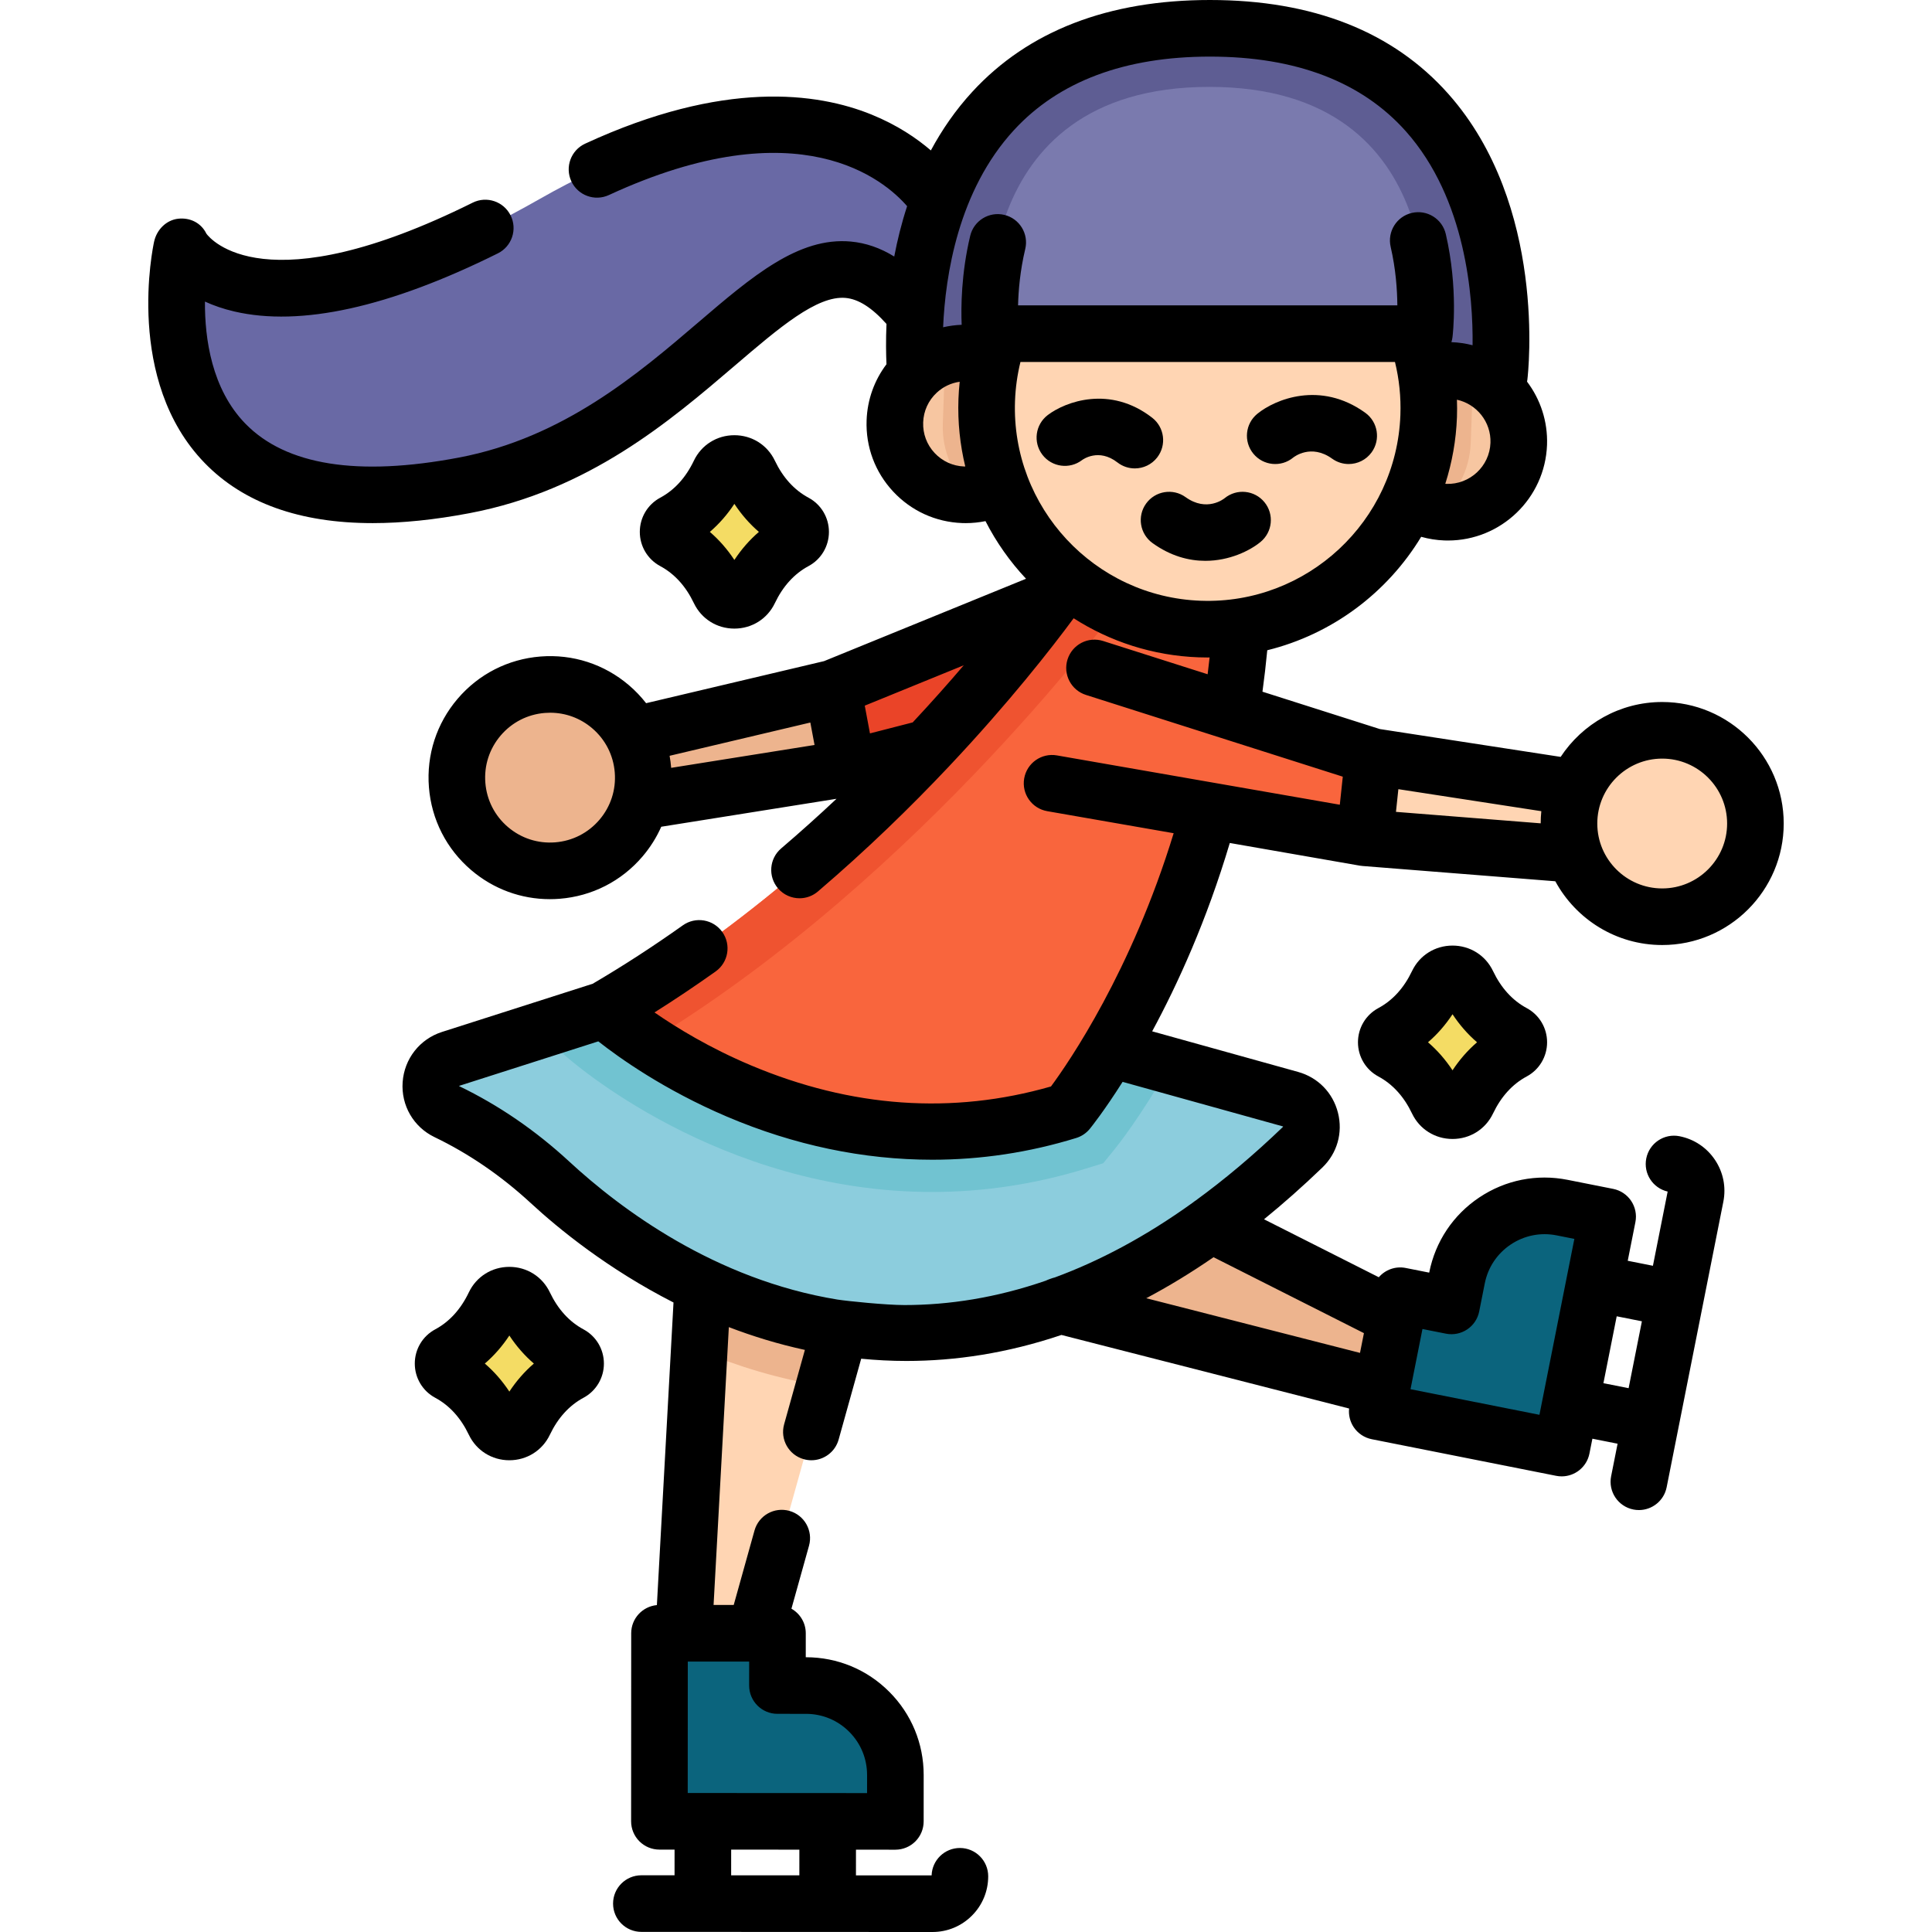 <?xml version="1.0" encoding="UTF-8"?> <!-- Generator: Adobe Illustrator 19.0.0, SVG Export Plug-In . SVG Version: 6.00 Build 0) --> <svg xmlns="http://www.w3.org/2000/svg" xmlns:xlink="http://www.w3.org/1999/xlink" id="Capa_1" x="0px" y="0px" viewBox="0 0 512 512" style="enable-background:new 0 0 512 512;" xml:space="preserve"> <polygon style="fill:#FFD5B3;" points="229.182,328.698 218.393,367.382 198.867,437.378 180.933,437.378 185.301,357.836 186.29,339.826 "></polygon> <path style="fill:#EDB48E;" d="M229.182,328.698l-10.789,38.684c-12.003-1.921-23.075-5.338-33.092-9.546l0.989-18.01 L229.182,328.698z"></path> <path style="fill:#0B647D;" d="M206.039,432.84l-0.006,13.842l7.569,0.004c13.086,0.006,23.69,10.62,23.684,23.706l-0.006,12.297 l-62.528-0.029l0.006-13.842l0.01-22.149l0.006-13.842L206.039,432.84z"></path> <polygon style="fill:#EDB48E;" points="275.995,344.681 370.644,368.888 374.131,351.3 273.413,300.443 "></polygon> <path style="fill:#0B647D;" d="M371.07,343.383l13.577,2.696l1.474-7.424c2.549-12.836,15.02-21.175,27.856-18.627l12.061,2.395 l-12.177,61.331l-13.577-2.696l-21.725-4.314l-13.577-2.696L371.07,343.383z"></path> <polygon style="fill:#EDB48E;" points="220.676,182.372 154.753,197.951 159.812,213.964 224.649,203.616 "></polygon> <polygon style="fill:#EA4428;" points="292.48,153.076 220.676,182.372 224.649,203.616 306.114,182.655 "></polygon> <circle style="fill:#EDB48E;" cx="145.77" cy="206.08" r="24.702"></circle> <path style="fill:#8CCDDD;" d="M118.398,294.572c8.049,3.879,17.661,9.8,27.368,18.763c33.44,30.898,111.109,75.711,199.472-9.33 c4.199-4.048,2.391-11.137-3.229-12.7l-31.99-8.897l-22.246-6.195L160.17,267.58l-17.643,5.639l-23.103,7.39 C112.947,282.682,112.27,291.625,118.398,294.572z"></path> <path style="fill:#71C3D1;" d="M142.527,273.22l6.929,6.251c1.648,1.487,41.037,36.415,97.561,36.415 c13.707,0,27.405-2.081,40.708-6.185l4.641-1.431l3.06-3.766c0.687-0.847,6.835-8.539,14.592-22.096l-22.246-6.195l-127.603-8.633 L142.527,273.22z"></path> <path style="fill:#F9653D;" d="M283.007,153.076c0,0-47.313,70.453-122.835,114.507c0,0,53.479,48.223,122.835,26.825 c0,0,44.557-54.839,46.445-141.333L283.007,153.076L283.007,153.076z"></path> <path style="fill:#EF5330;" d="M160.168,267.586c0,0,4.126,3.719,11.564,8.628c73.106-44.369,125.603-116.767,125.603-116.767 h31.889c0.104-2.105,0.179-4.229,0.227-6.372h-46.446C283.005,153.075,235.691,223.528,160.168,267.586z"></path> <polygon style="fill:#FFD5B3;" points="363.953,200.531 430.903,210.844 427.127,227.208 361.674,222.023 "></polygon> <polygon style="fill:#F9653D;" points="290.057,177.01 363.953,200.531 361.674,222.023 278.806,207.575 "></polygon> <circle style="fill:#FFD5B3;" cx="440.5" cy="218.24" r="24.702"></circle> <g> <path style="fill:#F4DC64;" d="M388.895,260.561c2.364,4.955,6.135,9.973,12.152,13.204c1.93,1.037,1.93,3.862,0,4.899 c-6.017,3.231-9.789,8.248-12.152,13.204c-1.572,3.296-6.348,3.296-7.92,0c-2.364-4.955-6.135-9.973-12.152-13.204 c-1.93-1.037-1.93-3.862,0-4.899c6.017-3.231,9.789-8.248,12.152-13.204C382.547,257.265,387.322,257.265,388.895,260.561z"></path> <path style="fill:#F4DC64;" d="M138.942,345.704c2.364,4.955,6.135,9.973,12.152,13.204c1.93,1.037,1.93,3.862,0,4.899 c-6.017,3.231-9.789,8.248-12.152,13.204c-1.572,3.296-6.348,3.296-7.92,0c-2.364-4.955-6.135-9.973-12.152-13.204 c-1.93-1.037-1.93-3.862,0-4.899c6.017-3.231,9.789-8.248,12.152-13.204C132.595,342.408,137.37,342.408,138.942,345.704z"></path> <path style="fill:#F4DC64;" d="M198.577,125.307c2.364,4.955,6.135,9.973,12.152,13.204c1.93,1.037,1.93,3.862,0,4.899 c-6.017,3.231-9.789,8.248-12.152,13.204c-1.572,3.296-6.348,3.296-7.92,0c-2.364-4.955-6.135-9.973-12.152-13.204 c-1.93-1.037-1.93-3.862,0-4.899c6.017-3.231,9.789-8.248,12.152-13.204C192.23,122.011,197.005,122.011,198.577,125.307z"></path> </g> <path style="fill:#6969A5;" d="M248.329,52.701c0,0-27.411-44.248-105.254,0S48.169,65.635,48.169,65.635 s-17.77,80.573,74.874,62.988c67.526-12.817,88.432-88.168,121.409-42.878"></path> <path style="fill:#5E5D93;" d="M397.32,99.721H242.654c0,0-9.785-92.221,77.997-92.221S397.32,99.721,397.32,99.721z"></path> <path style="fill:#F7C6A1;" d="M237.15,111.662c-0.374,10.369,7.733,19.085,18.103,19.459c0.887,0.032,1.765,0.004,2.621-0.089 c2.622-0.267,5.091-1.078,7.292-2.325c5.496-3.107,9.301-8.916,9.546-15.689c0.294-8.128-4.621-15.235-11.755-18.111 c-1.967-0.8-4.106-1.268-6.348-1.349c-2.124-0.077-4.177,0.205-6.105,0.786C243.019,96.598,237.448,103.41,237.15,111.662z"></path> <path style="fill:#EDB48E;" d="M250.504,94.345l-0.648,17.941c-0.267,7.406,2.877,14.159,8.018,18.746 c2.622-0.267,5.091-1.078,7.292-2.325c5.496-3.107,9.301-8.916,9.546-15.689c0.294-8.128-4.621-15.235-11.755-18.111 c-1.967-0.8-4.106-1.268-6.348-1.349C254.486,93.482,252.432,93.763,250.504,94.345z"></path> <path style="fill:#F7C6A1;" d="M364.92,116.276c-0.245,6.773,3.132,12.842,8.389,16.337c2.105,1.403,4.51,2.39,7.106,2.845 c0.847,0.155,1.721,0.246,2.608,0.278c10.369,0.374,19.085-7.733,19.459-18.103c0.298-8.252-4.767-15.448-12.07-18.235 c-1.881-0.719-3.909-1.148-6.033-1.225c-2.242-0.081-4.409,0.232-6.429,0.887C370.628,101.414,365.214,108.148,364.92,116.276z"></path> <path style="fill:#EDB48E;" d="M364.92,116.276c-0.245,6.773,3.132,12.842,8.389,16.337c2.105,1.403,4.51,2.39,7.106,2.845 c5.459-4.204,9.082-10.712,9.349-18.118l0.648-17.941c-1.881-0.719-3.909-1.148-6.033-1.225c-2.242-0.081-4.409,0.232-6.429,0.887 C370.628,101.414,365.214,108.148,364.92,116.276z"></path> <path style="fill:#FFD5B3;" d="M261.49,106.025c-0.288,7.98,1.034,15.644,3.676,22.682c1.021,2.726,2.241,5.358,3.643,7.873 c9.645,17.335,27.856,29.353,49.127,30.122c21.271,0.768,40.302-9.905,51.172-26.499c1.58-2.407,2.986-4.944,4.201-7.59 c3.143-6.828,5.015-14.378,5.303-22.357c0.138-3.815-0.094-7.561-0.662-11.195c-0.874-5.647-2.563-11.032-4.947-16.035 c-9.077-19.116-28.229-32.63-50.837-33.447c-22.608-0.816-42.686,11.282-53.118,29.693c-2.739,4.817-4.812,10.067-6.091,15.636 C262.129,98.491,261.628,102.21,261.49,106.025z"></path> <path style="fill:#7A7AAE;" d="M377.483,88.426H262.524c0,0-7.273-65.401,57.973-65.401S377.483,88.426,377.483,88.426z"></path> <path d="M335.092,133.085c-2.623-3.206-7.35-3.679-10.554-1.056c-0.19,0.156-4.721,3.766-10.343-0.282 c-3.357-2.418-8.047-1.658-10.469,1.705c-2.42,3.361-1.657,8.048,1.705,10.469c4.808,3.461,9.637,4.705,13.994,4.705 c6.419,0,11.814-2.699,14.61-4.987C337.243,141.016,337.715,136.29,335.092,133.085z"></path> <path d="M342.695,121.277c0.191-0.156,4.721-3.765,10.343,0.282c1.325,0.954,2.857,1.414,4.376,1.414 c2.33-0.001,4.627-1.083,6.093-3.119c2.42-3.361,1.657-8.048-1.705-10.469c-11.89-8.559-23.91-3.559-28.604,0.282 c-3.206,2.623-3.679,7.349-1.056,10.554C334.765,123.428,339.49,123.9,342.695,121.277z"></path> <path d="M440.501,250.442c17.756,0,32.202-14.446,32.202-32.202s-14.446-32.202-32.202-32.202c-11.24,0-21.148,5.793-26.91,14.545 l-47.93-7.379l-31.095-9.898c0.499-3.656,0.928-7.324,1.273-10.982c17.174-4.233,31.801-15.224,40.787-30.064 c1.986,0.554,4.037,0.889,6.122,0.965c0.326,0.012,0.65,0.018,0.974,0.018c14.052,0,25.736-11.172,26.257-25.346 c0.223-6.266-1.781-12.105-5.296-16.759c0.033-0.172,0.066-0.344,0.087-0.52c0.226-1.874,5.227-46.22-20.916-75.7 C369.193,8.383,347.929,0,320.654,0c-26.941,0-48.133,8.186-62.987,24.329c-4.466,4.854-8.064,10.119-10.979,15.534 c-3.758-3.225-8.919-6.741-15.734-9.509c-14.368-5.835-39.198-9.233-75.887,7.72c-3.76,1.737-5.399,6.194-3.662,9.954 c1.738,3.761,6.196,5.4,9.955,3.662c50.634-23.399,73.16-3.847,79.034,2.95c-1.487,4.55-2.594,9.042-3.411,13.344 c-3.702-2.288-7.522-3.604-11.51-3.971c-13.857-1.271-26.162,9.228-40.381,21.39c-15.939,13.633-35.775,30.599-63.447,35.851 c-26.799,5.087-45.841,2.067-56.603-8.969c-8.955-9.183-10.795-22.572-10.727-32.365c2.239,1.025,4.826,1.938,7.802,2.629 c17.553,4.077,41.05-1.105,69.823-15.407c3.71-1.844,5.222-6.345,3.378-10.055c-1.844-3.708-6.344-5.221-10.054-3.378 c-54.96,27.318-69.51,9.656-70.565,8.22c-1.376-2.843-4.292-4.312-7.45-3.97c-3.2,0.348-5.711,2.917-6.404,6.06 c-0.329,1.493-7.821,36.823,13.388,58.667c10.306,10.614,25.23,15.943,44.542,15.943c7.838,0,16.4-0.878,25.667-2.637 c31.592-5.996,53.109-24.4,70.399-39.188c11.637-9.952,21.684-18.545,29.261-17.853c3.414,0.314,6.97,2.576,10.828,6.894 c-0.188,4.376-0.124,8.043-0.002,10.677c-3.228,4.268-5.074,9.409-5.269,14.862c-0.258,7.018,2.236,13.716,7.022,18.86 c4.782,5.141,11.281,8.113,18.302,8.37c0.318,0.011,0.636,0.017,0.952,0.017c1.765,0,3.515-0.182,5.229-0.53 c2.855,5.589,6.479,10.729,10.745,15.271l-53.527,21.832l-47.156,11.145c-1.34-1.721-2.861-3.321-4.558-4.769 c-6.544-5.582-14.865-8.277-23.445-7.601c-8.574,0.681-16.37,4.66-21.952,11.204c-5.582,6.545-8.281,14.872-7.601,23.445 c0.681,8.575,4.659,16.371,11.204,21.953c5.88,5.015,13.199,7.704,20.845,7.703c0.863,0,1.73-0.034,2.601-0.103 c8.574-0.681,16.371-4.66,21.953-11.204c2.057-2.412,3.719-5.067,4.968-7.885l46.448-7.406c-4.638,4.357-9.53,8.763-14.677,13.157 c-3.15,2.689-3.523,7.423-0.834,10.574c1.483,1.737,3.589,2.63,5.708,2.63c1.722,0,3.453-0.59,4.866-1.796 c13.129-11.209,24.7-22.512,34.533-32.929c0.069-0.073,0.141-0.144,0.207-0.22c15.873-16.836,27.172-31.322,33.038-39.258 c9.612,6.153,20.927,9.908,33.134,10.35c0.812,0.029,1.614,0.044,2.42,0.044c0.159,0,0.316-0.011,0.475-0.012 c-0.16,1.485-0.334,2.969-0.521,4.454l-27.705-8.818c-3.943-1.259-8.165,0.924-9.421,4.872c-1.257,3.947,0.925,8.165,4.872,9.421 l68.067,21.667l-0.788,7.434l-33.214-5.791c-0.049-0.009-0.099-0.018-0.148-0.026l-41.604-7.254 c-4.083-0.711-7.966,2.02-8.677,6.101s2.02,7.965,6.101,8.677l33.511,5.843c-11.195,36.576-27.73,60.634-32.51,67.114 c-26.133,7.509-52.873,5.628-79.52-5.597c-10.937-4.608-19.696-9.966-25.556-14.021c5.408-3.408,10.829-7.04,16.202-10.858 c3.377-2.399,4.169-7.082,1.77-10.458c-2.397-3.376-7.081-4.169-10.457-1.77c-7.939,5.641-15.973,10.84-23.894,15.484 l-39.928,12.767c-5.906,1.89-10.002,7.116-10.435,13.313c-0.431,6.166,2.88,11.879,8.441,14.56 c9.111,4.38,17.704,10.271,25.539,17.508c7.296,6.742,20.354,17.434,37.802,26.322l-4.403,80.19 c-3.816,0.35-6.806,3.554-6.807,7.461l-0.023,49.834c-0.001,1.989,0.788,3.897,2.194,5.305c1.405,1.407,3.313,2.198,5.302,2.199 l4.019,0.002l-0.003,6.806l-8.79-0.004c-0.002,0-0.003,0-0.004,0c-4.141,0-7.498,3.355-7.5,7.497s3.354,7.501,7.496,7.503 L247.11,512c0.003,0,0.005,0,0.008,0c3.941,0,7.648-1.535,10.437-4.321c2.79-2.788,4.328-6.496,4.33-10.441 c0.002-4.142-3.354-7.501-7.496-7.503c-0.002,0-0.003,0-0.004,0c-4.063,0-7.373,3.231-7.496,7.266l-20.052-0.009l0.003-6.807 l10.435,0.005c0.002,0,0.003,0,0.004,0c1.988,0,3.895-0.789,5.301-2.194c1.407-1.406,2.198-3.313,2.199-5.303l0.005-12.296 c0.004-8.333-3.236-16.168-9.126-22.063c-5.889-5.895-13.722-9.143-22.054-9.147h-0.069l0.003-6.343 c0.001-2.796-1.531-5.231-3.799-6.522l4.658-16.685c1.114-3.99-1.218-8.127-5.207-9.24c-3.995-1.116-8.128,1.218-9.24,5.207 l-5.508,19.731l-5.336-0.003l4.043-73.633c6.318,2.421,13.048,4.497,20.155,6.04l-5.505,19.724c-1.113,3.99,1.218,8.126,5.208,9.24 c0.674,0.188,1.353,0.278,2.02,0.278c3.281,0,6.295-2.17,7.22-5.486l5.978-21.422c3.912,0.378,7.906,0.595,11.993,0.595 c12.909-0.001,26.667-2.03,41.075-6.891l76.231,19.495c-0.18,1.733,0.247,3.483,1.223,4.943c1.105,1.653,2.822,2.8,4.773,3.188 l48.88,9.705c0.493,0.098,0.984,0.145,1.469,0.145c3.506,0,6.64-2.471,7.349-6.041l0.783-3.941l6.676,1.326l-1.712,8.622 c-0.807,4.063,1.833,8.01,5.896,8.817c0.493,0.098,0.984,0.145,1.469,0.145c3.506,0,6.64-2.471,7.349-6.041l15.023-75.666 c0.769-3.87-0.016-7.807-2.209-11.087c-2.192-3.279-5.531-5.508-9.4-6.276c-4.064-0.811-8.011,1.833-8.817,5.896 c-0.792,3.987,1.735,7.863,5.67,8.769l-3.905,19.668l-6.676-1.326l2.032-10.236c0.807-4.063-1.833-8.01-5.896-8.817l-12.062-2.395 c-8.177-1.625-16.489,0.035-23.416,4.667s-11.635,11.684-13.257,19.855l-0.014,0.068l-6.221-1.235 c-2.745-0.544-5.429,0.485-7.135,2.457l-30.419-15.359c5.112-4.16,10.268-8.716,15.462-13.716c3.932-3.792,5.477-9.221,4.133-14.523 c-1.346-5.308-5.294-9.349-10.56-10.811l-38.676-10.76c6.785-12.54,14.457-29.378,20.573-49.914l34.476,6.011 c0.239,0.042,0.479,0.069,0.719,0.087l51.071,4.047C417.63,243.6,428.282,250.442,440.501,250.442z M383.293,128.235 c-0.093-0.003-0.183-0.023-0.275-0.029c1.788-5.601,2.868-11.526,3.091-17.683c0.056-1.538,0.041-3.07-0.008-4.597 c5.235,1.141,9.085,5.897,8.888,11.428C394.76,123.582,389.5,128.449,383.293,128.235z M268.704,34.486 C280.602,21.556,298.08,15,320.654,15c22.763,0,40.231,6.664,51.922,19.807c16,17.988,17.829,44.095,17.673,56.685 c-1.798-0.463-3.669-0.747-5.598-0.817c-0.005,0-0.01,0-0.015,0c0.132-0.421,0.23-0.857,0.287-1.309 c0.066-0.52,1.571-12.901-1.768-27.326c-0.934-4.035-4.958-6.551-8.998-5.615c-4.035,0.934-6.55,4.962-5.615,8.998 c1.367,5.909,1.739,11.451,1.771,15.503H269.797c0.095-3.916,0.537-9.212,1.906-14.945c0.962-4.029-1.524-8.075-5.553-9.037 c-4.035-0.961-8.075,1.525-9.037,5.553c-2.395,10.032-2.452,19.005-2.26,23.577c-1.673,0.065-3.317,0.286-4.918,0.657 C250.523,73.026,253.935,50.537,268.704,34.486z M255.528,123.625c-3.016-0.11-5.81-1.388-7.865-3.598 c-2.054-2.208-3.124-5.082-3.014-8.101c0.107-3.013,1.382-5.803,3.59-7.857c1.709-1.59,3.822-2.579,6.088-2.9 c-0.159,1.519-0.274,3.046-0.329,4.58c-0.223,6.16,0.427,12.149,1.807,17.867C255.712,123.615,255.621,123.628,255.528,123.625z M255.409,176.302c-3.998,4.683-8.517,9.777-13.537,15.145l-11.323,2.912l-1.378-7.355L255.409,176.302z M214.748,191.477 l1.115,5.951l-37.996,6.059c-0.087-1.078-0.227-2.144-0.417-3.194L214.748,191.477z M147.131,223.23 c-4.587,0.364-9.028-1.079-12.524-4.06c-3.495-2.981-5.621-7.146-5.984-11.727c-0.364-4.58,1.078-9.028,4.06-12.524 s7.146-5.622,11.728-5.985c0.465-0.037,0.928-0.055,1.389-0.055c4.084,0,7.994,1.436,11.136,4.115 c3.495,2.982,5.621,7.146,5.984,11.727l0,0c0.364,4.581-1.078,9.028-4.06,12.524C155.877,220.741,151.712,222.867,147.131,223.23z M318.204,159.205c-28.156-1.019-50.234-24.756-49.216-52.918c0.125-3.517,0.614-6.983,1.442-10.361h99.253 c1.122,4.579,1.609,9.285,1.435,14.053C370.1,138.141,346.358,160.228,318.204,159.205z M211.837,496.984l-18.074-0.008l0.003-6.806 l18.074,0.008L211.837,496.984z M213.598,454.187c4.325,0.002,8.392,1.688,11.449,4.749c3.057,3.06,4.739,7.127,4.737,11.454 l-0.002,4.796l-47.527-0.022l0.016-34.834l16.265,0.008l-0.003,6.342c-0.002,4.142,3.354,7.501,7.496,7.503L213.598,454.187z M435.118,350.157l-3.52,17.727l-6.676-1.325l3.52-17.727L435.118,350.157z M383.187,353.435c4.062,0.803,8.011-1.833,8.817-5.895 l1.475-7.425c0.842-4.243,3.286-7.903,6.882-10.308c3.596-2.404,7.915-3.265,12.156-2.422l4.705,0.934l-8.472,42.671 c0,0.002-0.001,0.004-0.001,0.006s0,0.004-0.001,0.006l-0.781,3.935l-34.167-6.784l3.167-15.953L383.187,353.435z M361.456,353.296 l-1.04,5.235l-56.649-14.487c5.865-3.11,11.813-6.717,17.835-10.87L361.456,353.296z M340.01,298.517 c0.017,0.022,0.032,0.081,0.022,0.089c-7.848,7.554-15.579,14.028-23.174,19.552c-0.256,0.166-0.506,0.343-0.741,0.541 c-12.612,9.081-24.84,15.515-36.586,19.838c-0.421,0.074-2.014,0.647-2.382,0.854c-13.164,4.552-25.706,6.463-37.477,6.462 c-4.816,0-14.919-1.021-17.743-1.456c-32.434-5.294-57.411-23.948-71.067-36.567c-8.91-8.231-18.715-14.951-29.194-20.002 c0.005-0.035,0.018-0.067,0.04-0.075l36.847-11.782c5.508,4.337,17.435,12.859,34.089,19.949 c17.85,7.599,36.218,11.419,54.416,11.419c12.887,0,25.688-1.917,38.155-5.763c1.417-0.438,2.673-1.285,3.608-2.437 c0.371-0.457,3.807-4.744,8.681-12.436L340.01,298.517z M440.501,201.038c9.485,0,17.202,7.717,17.202,17.202 s-7.717,17.202-17.202,17.202s-17.202-7.717-17.202-17.202S431.016,201.038,440.501,201.038z M408.3,218.192l-38.356-3.04 l0.638-6.013l37.882,5.832C408.357,216.03,408.302,217.105,408.3,218.192z"></path> <path d="M384.935,250.589c-4.634,0-8.745,2.584-10.729,6.744c-2.139,4.485-5.144,7.791-8.931,9.824 c-3.331,1.789-5.4,5.259-5.4,9.058c0,3.798,2.069,7.269,5.399,9.057c3.787,2.034,6.793,5.34,8.932,9.825 c1.984,4.159,6.096,6.743,10.729,6.743s8.745-2.584,10.729-6.744c2.139-4.485,5.145-7.791,8.931-9.824 c3.331-1.789,5.4-5.259,5.4-9.057s-2.069-7.269-5.4-9.057c-3.787-2.034-6.792-5.339-8.931-9.825l0,0 C393.68,253.173,389.569,250.589,384.935,250.589z M384.935,283.644c-1.87-2.835-4.04-5.315-6.499-7.429 c2.459-2.113,4.629-4.594,6.499-7.43c1.87,2.835,4.04,5.316,6.499,7.43C388.975,278.328,386.805,280.809,384.935,283.644z"></path> <path d="M154.643,352.3c-3.787-2.034-6.792-5.339-8.931-9.825l0,0c-1.984-4.159-6.096-6.743-10.729-6.743s-8.745,2.584-10.729,6.743 c-2.14,4.487-5.146,7.792-8.931,9.825c-3.331,1.789-5.4,5.26-5.4,9.059c0.001,3.798,2.07,7.269,5.399,9.056 c3.786,2.033,6.791,5.339,8.932,9.825c1.984,4.159,6.096,6.743,10.729,6.743s8.745-2.584,10.729-6.744 c2.139-4.485,5.145-7.791,8.931-9.824c3.33-1.788,5.399-5.258,5.399-9.056C160.042,357.56,157.974,354.089,154.643,352.3z M134.983,368.787c-1.87-2.835-4.041-5.316-6.499-7.43c2.458-2.113,4.629-4.594,6.499-7.43c1.869,2.835,4.04,5.317,6.499,7.43 C139.023,363.471,136.852,365.952,134.983,368.787z"></path> <path d="M194.617,115.335c-4.634,0-8.745,2.584-10.729,6.743c-2.142,4.487-5.146,7.792-8.932,9.825 c-3.331,1.789-5.4,5.259-5.4,9.058c0,3.798,2.069,7.269,5.4,9.057c3.785,2.033,6.79,5.339,8.931,9.825 c1.984,4.159,6.096,6.743,10.729,6.743s8.745-2.584,10.729-6.744c2.14-4.485,5.145-7.791,8.932-9.825 c3.33-1.789,5.398-5.259,5.398-9.056c0-3.798-2.068-7.268-5.399-9.057c-3.786-2.034-6.791-5.339-8.931-9.825l0,0 C203.363,117.919,199.251,115.335,194.617,115.335z M194.617,148.39c-1.871-2.836-4.04-5.316-6.499-7.43 c2.458-2.114,4.628-4.595,6.499-7.43c1.87,2.836,4.04,5.316,6.498,7.43C198.657,143.074,196.488,145.554,194.617,148.39z"></path> <path d="M306.667,121.23c2.54-3.272,1.946-7.983-1.325-10.523c-11.192-8.689-22.995-4.27-27.671-0.717 c-3.299,2.505-3.941,7.21-1.437,10.509c2.507,3.298,7.212,3.942,10.509,1.436c0.178-0.134,4.405-3.257,9.399,0.622 c1.368,1.062,2.987,1.576,4.595,1.576C302.975,124.132,305.189,123.135,306.667,121.23z"></path> <g> </g> <g> </g> <g> </g> <g> </g> <g> </g> <g> </g> <g> </g> <g> </g> <g> </g> <g> </g> <g> </g> <g> </g> <g> </g> <g> </g> <g> </g> </svg> 